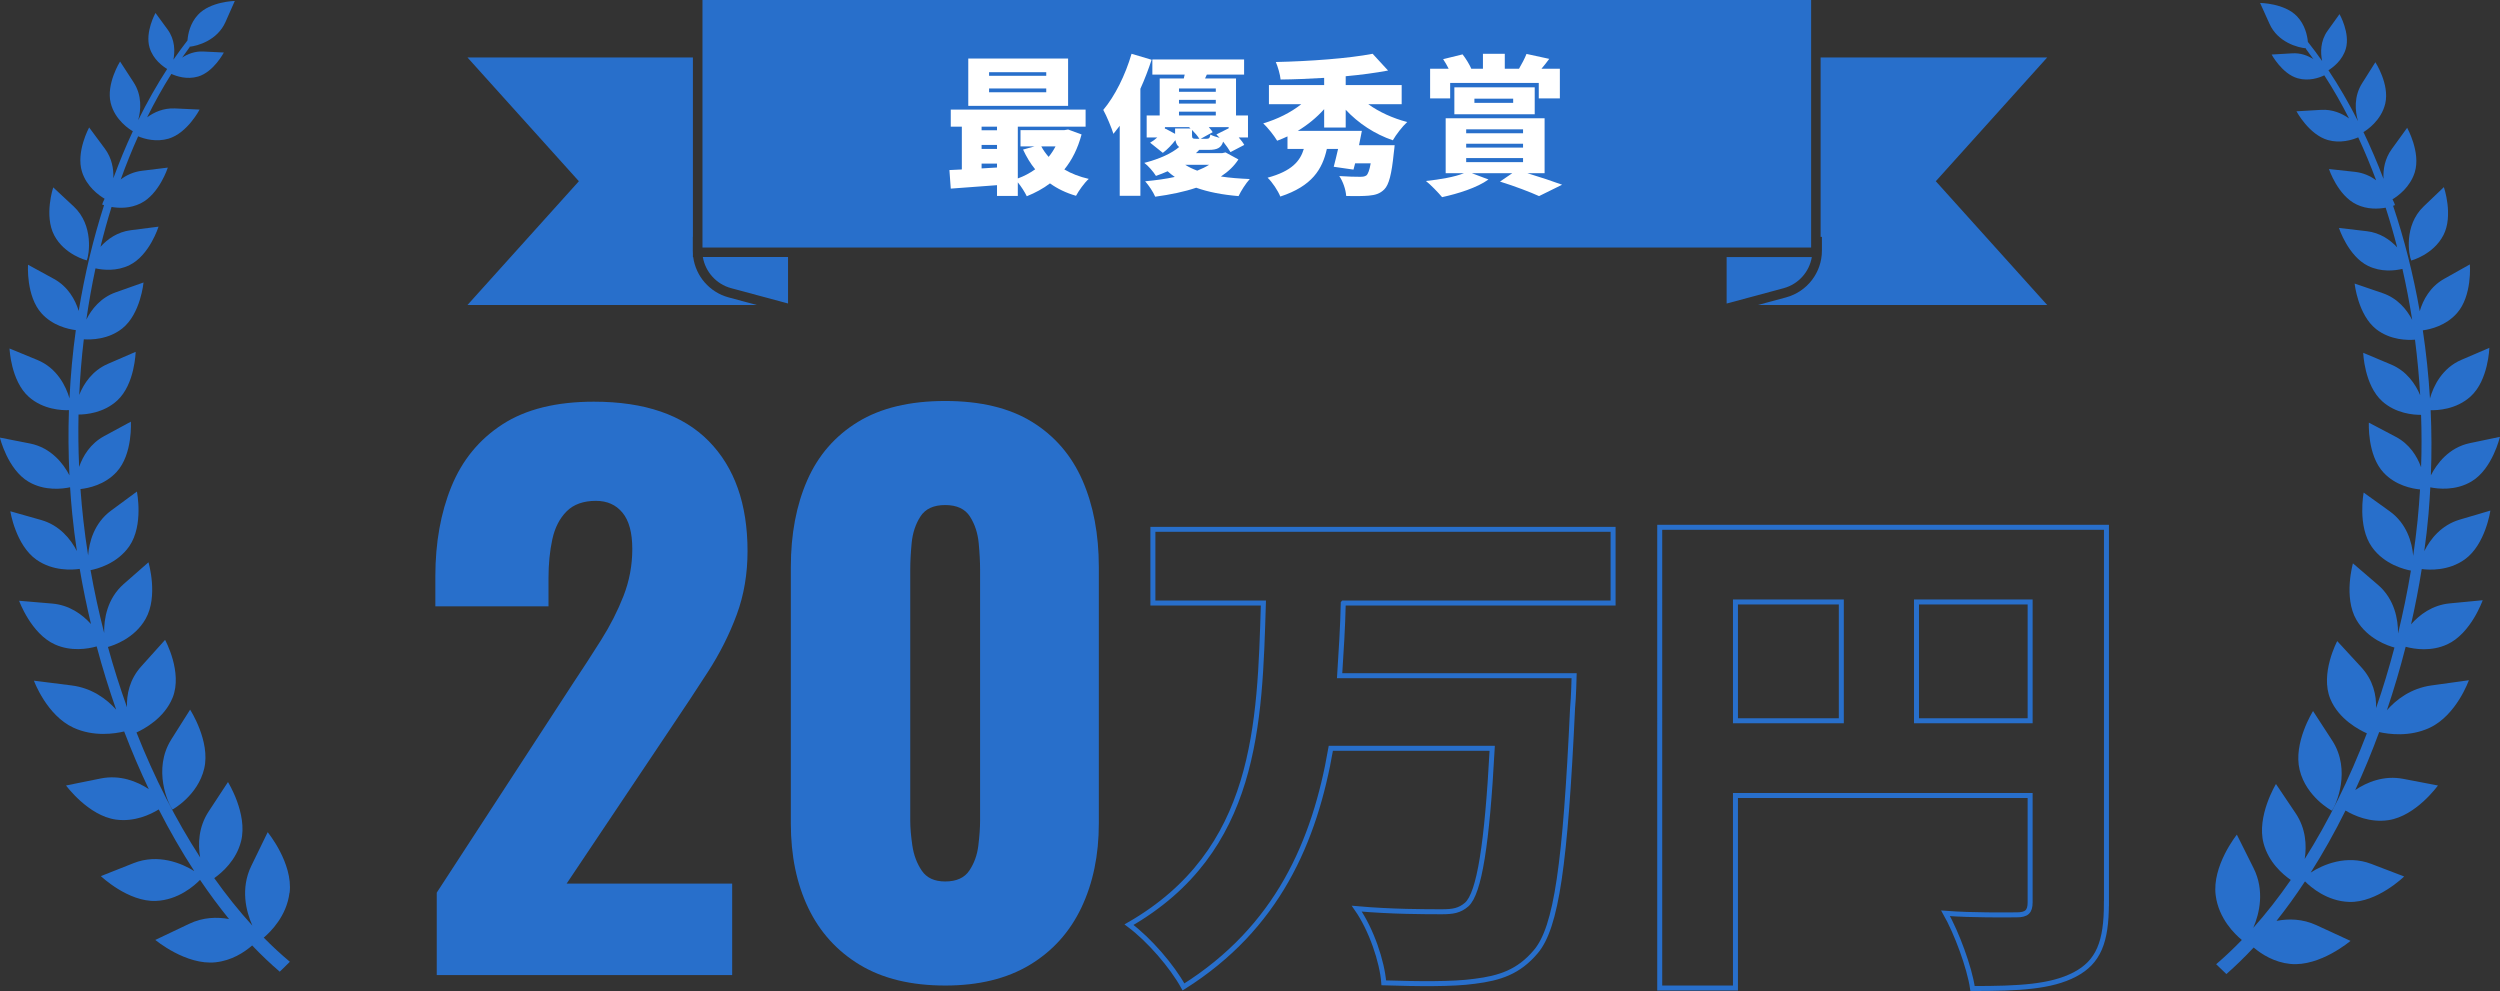 <?xml version="1.0" encoding="UTF-8"?>
<svg id="_レイヤー_2" data-name="レイヤー 2" xmlns="http://www.w3.org/2000/svg" viewBox="0 0 501.15 198.66">
  <rect x="0" y="0" width="501.15" height="198.66" fill="#333333" stroke="none"/>
  <defs>
    <style>
      .cls-1 {
        fill: #fff;
      }

      .cls-2 {
        fill: #286fcb;
      }

      .cls-3 {
        fill: none;
        stroke: #286fcb;
        stroke-miterlimit: 10;
      }
    </style>
  </defs>
  <g id="_レイヤー_1-2" data-name="レイヤー 1">
    <g>
      <g>
        <g>
          <path class="cls-2" d="M365.22,47.48v2.77c0,4.37-2.95,8.22-7.17,9.36l-5.67,1.53h58l-22.33-24.81,22.33-24.81h-45.42V47.48h.26Z"/>
          <path class="cls-2" d="M346.12,60.85l11.43-3.08c2.97-.8,5.15-3.27,5.65-6.24h-17.08v9.32Z"/>
          <path class="cls-2" d="M116.04,36.33l-22.33,24.81h58l-5.67-1.53c-3.8-1.03-6.57-4.25-7.08-8.08h-.06v-.6c-.02-.23-.03-.45-.03-.68v-2.77h.03V11.52h-45.19l22.33,24.81Z"/>
          <path class="cls-2" d="M146.54,57.76l11.43,3.08v-9.32h-17.08c.5,2.96,2.68,5.43,5.65,6.24Z"/>
          <path class="cls-2" d="M138.87,50.25c0,.23,.01,.46,.03,.68v-3.45h-.03v2.77Z"/>
          <rect class="cls-2" x="140.82" width="222.24" height="49.62"/>
        </g>
        <g>
          <path class="cls-1" d="M216.81,26.95c-.75,2.82-1.92,5.13-3.45,7.02,1.41,.84,3.06,1.47,4.89,1.89-.87,.78-2.01,2.37-2.55,3.39-1.98-.57-3.72-1.41-5.22-2.49-1.38,1.05-2.94,1.89-4.65,2.58-.39-.81-1.11-1.95-1.8-2.79v2.73h-4.17v-2.16c-3.33,.24-6.66,.48-9.27,.69l-.27-3.72c.75-.03,1.59-.06,2.49-.12v-8.58h-2.22v-3.42h27.03v3.42h-13.59v10.38c1.26-.45,2.43-1.08,3.48-1.83-.96-1.17-1.74-2.49-2.43-3.96l2.28-.63h-2.79v-3.27h8.82l.72-.12,2.7,.99Zm-2.7-5.73h-20.01V11.74h20.01v9.48Zm-17.34,4.17v.72h3.09v-.72h-3.09Zm0,4.47h3.09v-.81h-3.09v.81Zm3.09,3.72v-.78h-3.09v.96l3.09-.18Zm9.87-19.11h-11.46v.72h11.46v-.72Zm0,3.27h-11.46v.75h11.46v-.75Zm-.99,11.61c.39,.75,.9,1.44,1.47,2.1,.54-.66,.99-1.35,1.38-2.1h-2.85Z"/>
          <path class="cls-1" d="M230.85,11.98c-.63,1.92-1.38,3.9-2.25,5.82v21.45h-4.14v-14.04c-.42,.57-.84,1.11-1.26,1.62-.33-1.08-1.38-3.63-2.04-4.8,2.31-2.73,4.44-6.99,5.67-11.25l4.02,1.2Zm17.4,19.98c-.84,1.32-2.01,2.43-3.51,3.42,1.77,.27,3.72,.42,5.79,.51-.78,.84-1.77,2.4-2.25,3.42-3.24-.27-6.06-.81-8.49-1.68-2.37,.81-5.13,1.38-8.22,1.8-.39-.93-1.29-2.28-2.01-3.09,2.19-.21,4.17-.48,5.94-.87-.51-.36-.99-.72-1.44-1.14-.72,.33-1.5,.63-2.34,.93-.51-.84-1.59-2.07-2.34-2.61,3.15-.81,5.49-1.92,6.99-3.18-.42-.3-.63-.75-.75-1.38-.72,.93-1.59,1.86-2.52,2.55l-2.55-2.04c.48-.27,.99-.63,1.44-1.05h-2.13v-4.41h2.61v-7.41h4.83l.18-.78h-6.48v-3.03h18.39v3.03h-7.47l-.36,.78h6.21v7.41h2.4v4.41h-1.86c.48,.54,.87,1.05,1.11,1.5l-2.76,1.44c-.33-.57-.87-1.35-1.47-2.1-.39,1.26-1.2,1.65-2.88,1.65h-1.92c-.21,.24-.42,.45-.66,.66h5.25l.69-.15,2.58,1.41Zm-12.69-5.13v-1.08h3.09l-.3-.27h-4.83v.42l.09-.12,1.95,1.05Zm.78-9.09v.66h7.38v-.66h-7.38Zm7.38,2.28h-7.38v.75h7.38v-.75Zm-7.38,3.12h7.38v-.75h-7.38v.75Zm1.26,9.9c.69,.45,1.5,.84,2.4,1.17,.9-.36,1.71-.75,2.37-1.17h-4.77Zm1.35-5.94c0,.66,.15,.72,.84,.72h.63c-.33-.54-.87-1.17-1.47-1.77v1.05Zm2.91,.72c.51,0,.66-.15,.78-.84,.42,.24,1.17,.48,1.86,.66-.21-.24-.45-.48-.66-.69l2.46-1.23v-.24h-3.99c.3,.36,.6,.69,.78,1.02l-2.4,1.32h1.17Z"/>
          <path class="cls-1" d="M265.44,25.57v-3.69c-1.5,1.68-3.3,3.15-5.28,4.35h12.84c-.18,.93-.36,1.92-.57,2.88h7.14s-.09,1.08-.18,1.62c-.42,4.17-.96,6.3-1.89,7.23-.87,.87-1.8,1.14-3.12,1.26-1.02,.09-2.73,.12-4.53,.06-.06-1.23-.63-2.91-1.38-3.99,1.59,.12,3.36,.15,4.14,.15,.54,0,.93-.03,1.29-.27,.33-.27,.63-1.05,.87-2.43h-3.12c-.12,.45-.24,.87-.33,1.26l-3.96-.57c.27-1.02,.57-2.25,.87-3.57h-2.25c-.9,4.05-2.94,7.44-9.33,9.54-.45-1.14-1.62-2.91-2.55-3.78,4.89-1.32,6.54-3.36,7.26-5.76h-3.27v-2.52c-.66,.33-1.38,.6-2.07,.87-.63-1.05-1.89-2.64-2.79-3.48,2.85-.84,5.55-2.19,7.62-3.84h-6.48v-3.84h11.07v-1.44c-2.97,.18-5.94,.3-8.73,.33-.09-.99-.57-2.64-.96-3.51,6.87-.15,14.58-.72,19.41-1.65l3.09,3.36c-2.58,.48-5.49,.87-8.49,1.14v1.77h11.22v3.84h-6.69c2.16,1.56,4.92,2.82,7.8,3.57-.96,.87-2.25,2.55-2.88,3.66-3.63-1.23-6.93-3.42-9.45-6.12v3.57h-4.32Z"/>
          <path class="cls-1" d="M306.18,34.72c2.58,.78,5.25,1.68,6.96,2.31l-4.62,2.28c-1.71-.78-4.83-1.98-7.83-2.91l2.46-1.68h-8.1l3.33,1.26c-2.28,1.65-6.12,2.85-9.3,3.54-.75-.9-2.31-2.52-3.24-3.24,2.82-.3,5.79-.81,7.62-1.56h-3.66v-11.01h19.83v11.01h-3.45Zm-15.48-15h-4.02v-5.94h3.72c-.33-.66-.72-1.35-1.11-1.92l3.9-.96c.66,.84,1.38,2.04,1.74,2.85l-.09,.03h2.43v-3h4.38v3h2.85c.54-.93,1.17-2.1,1.5-2.97l4.56,.99c-.54,.72-1.05,1.41-1.56,1.98h3.69v5.94h-4.23v-3.09h-17.76v3.09Zm.84,3.18v-5.4h16.11v5.4h-16.11Zm2.37,3.81h11.4v-.78h-11.4v.78Zm0,2.88h11.4v-.78h-11.4v.78Zm0,2.91h11.4v-.81h-11.4v.81Zm1.65-11.88h7.77v-.84h-7.77v.84Z"/>
        </g>
      </g>
      <g>
        <path class="cls-2" d="M87.55,195.46v-16.52l27.16-41.72c2.05-3.08,3.99-6.07,5.81-8.96,1.82-2.89,3.31-5.83,4.48-8.82,1.16-2.99,1.75-6.11,1.75-9.38s-.65-5.69-1.96-7.28c-1.31-1.59-3.08-2.38-5.32-2.38-2.52,0-4.48,.7-5.88,2.1-1.4,1.4-2.36,3.27-2.87,5.6-.51,2.33-.77,4.95-.77,7.84v5.6h-22.68v-6.02c0-6.72,1.07-12.72,3.22-17.99,2.15-5.27,5.55-9.43,10.22-12.46,4.67-3.03,10.78-4.55,18.34-4.55,10.17,0,17.85,2.64,23.03,7.91,5.18,5.27,7.77,12.62,7.77,22.05,0,4.57-.72,8.82-2.17,12.74-1.45,3.92-3.36,7.72-5.74,11.41-2.38,3.69-4.92,7.54-7.63,11.55l-20.72,30.94h33.18v18.34h-59.22Z"/>
        <path class="cls-2" d="M189.47,197.56c-6.81,0-12.51-1.38-17.08-4.13-4.57-2.75-8.03-6.56-10.36-11.41-2.33-4.85-3.5-10.5-3.5-16.94v-51.38c0-6.63,1.1-12.44,3.29-17.43,2.19-4.99,5.58-8.89,10.15-11.69,4.57-2.8,10.41-4.2,17.5-4.2s12.9,1.4,17.43,4.2c4.53,2.8,7.89,6.7,10.08,11.69,2.19,4.99,3.29,10.8,3.29,17.43v51.38c0,6.35-1.17,11.97-3.5,16.87-2.33,4.9-5.79,8.73-10.36,11.48-4.57,2.75-10.22,4.13-16.94,4.13Zm0-20.86c2.24,0,3.85-.72,4.83-2.17,.98-1.45,1.59-3.13,1.82-5.04,.23-1.91,.35-3.57,.35-4.97v-50.26c0-1.59-.09-3.38-.28-5.39-.19-2.01-.77-3.78-1.75-5.32-.98-1.54-2.64-2.31-4.97-2.31s-3.99,.77-4.97,2.31-1.56,3.31-1.75,5.32c-.19,2.01-.28,3.8-.28,5.39v50.26c0,1.4,.14,3.06,.42,4.97,.28,1.91,.91,3.59,1.89,5.04,.98,1.45,2.54,2.17,4.69,2.17Z"/>
        <path class="cls-3" d="M269.27,120.89c-.1,4.89-.42,9.67-.73,14.56h47.01s-.11,4.58-.31,6.45c-1.46,31.31-3.22,43.99-7.38,48.88-3.43,4.06-7.18,5.3-12.27,5.93-4.37,.62-11.44,.52-18.2,.31-.31-4.26-2.5-10.71-5.41-14.87,6.97,.62,13.83,.62,17.06,.62,2.18,0,3.54-.21,4.99-1.46,2.5-2.29,4.06-11.96,5.1-31.31h-32.35c-3.22,18.72-10.71,35.99-29.54,47.84-2.29-4.16-6.86-9.46-10.92-12.48,25.69-14.77,26.21-40.15,26.94-64.48h-22.15v-14.77h92.25v14.77h-54.08Z"/>
        <path class="cls-3" d="M422.25,181.1c0,7.7-1.56,11.75-6.34,14.25-4.79,2.5-11.23,2.81-20.49,2.81-.62-4.26-3.22-11.23-5.41-15.08,5.41,.42,12.27,.31,14.25,.31s2.7-.62,2.7-2.5v-21.42h-59.07v38.59h-15.18V105.7h89.55v75.4Zm-74.36-36.61h21.22v-23.82h-21.22v23.82Zm59.07,0v-23.82h-22.78v23.82h22.78Z"/>
      </g>
      <path class="cls-2" d="M17.4,52.2c.44-1.04,1.46-7-2.63-10.82l-4.1-3.82s-1.88,5.67,.2,9.61c2.07,3.93,6.53,5.03,6.53,5.03Zm40.66,126.76c.7-5.94-4.4-12.14-4.4-12.14l-3.29,6.77c-2.18,4.49-1.07,9.06,.22,11.96-2.65-2.9-5.2-6.09-7.64-9.52,1.58-1.12,4.42-3.58,5.38-7.42,1.36-5.45-2.63-11.84-2.63-11.84l-3.88,5.91c-2.03,3.1-2.16,6.5-1.7,9.19-4.85-7.49-9.16-15.95-12.76-25.04,1.5-.68,5.58-2.85,7.24-6.97,2.06-5.1-1.51-11.59-1.51-11.59l-4.78,5.32c-2.36,2.62-2.95,5.65-2.85,8.19-1.41-3.94-2.69-7.97-3.82-12.09,1.19-.33,5.35-1.73,7.55-5.63,2.59-4.57,.57-11.34,.57-11.34l-4.97,4.36c-3.31,2.91-3.97,7.01-3.91,9.8-1.06-4.14-1.98-8.34-2.73-12.59,1.2-.22,5.32-1.24,7.78-4.81,2.89-4.22,1.51-10.94,1.51-10.94l-5.18,3.82c-3.38,2.48-4.39,6.29-4.6,8.98-.37-2.36-.7-4.72-.96-7.1-.23-2.07-.42-4.13-.57-6.2,1.62-.18,4.89-.85,7.26-3.45,3.26-3.57,2.84-10.06,2.84-10.06l-5.36,2.9c-2.76,1.5-4.24,3.96-5.01,6.17-.16-3.53-.19-7.03-.12-10.5,1.52,0,5.04-.31,7.76-2.81,3.55-3.27,3.69-9.76,3.69-9.76l-5.58,2.42c-3.11,1.35-4.83,3.96-5.73,6.22,.18-3.76,.48-7.49,.92-11.15,1.45,.1,4.91,.06,7.73-2.19,3.66-2.93,4.24-9.2,4.24-9.2l-5.57,1.97c-3.02,1.07-4.84,3.37-5.89,5.46,.5-3.49,1.11-6.91,1.83-10.26,1.57,.34,4.27,.62,6.86-.67,3.99-1.98,5.78-7.69,5.78-7.69l-5.56,.71c-2.69,.34-4.7,1.8-6.08,3.33,.67-2.72,1.41-5.39,2.22-7.99,1.5,.26,3.71,.33,5.83-.72,3.74-1.84,5.45-7.17,5.45-7.17l-5.21,.64c-1.69,.21-3.1,.88-4.23,1.74,1.08-2.99,2.24-5.87,3.49-8.65,1.32,.55,3.64,1.19,6.1,.47,3.78-1.13,6.22-5.83,6.22-5.83l-4.96-.23c-2.26-.1-4.14,.74-5.56,1.78,1.52-3.07,3.14-5.97,4.86-8.7,1.01,.46,3.1,1.19,5.35,.53,3.14-.92,5.17-4.82,5.17-4.82l-4.11-.2c-1.69-.08-3.12,.48-4.25,1.22,.49-.71,.99-1.39,1.49-2.07v-.11c1.5-.14,5.57-1.22,7.21-4.98L47.07,.19s-4.91,.09-7.39,2.78c-1.57,1.69-1.99,3.81-2.1,5.14-.96,1.24-1.9,2.52-2.82,3.86,.33-1.68,.33-4.01-1.15-6.04l-2.44-3.33s-2.14,3.84-1.18,6.97c.72,2.34,2.61,3.71,3.52,4.26-2.06,3.18-4.01,6.61-5.81,10.26,.56-2.01,.8-4.95-.92-7.59l-2.71-4.17s-2.82,4.49-1.88,8.31c.85,3.46,3.85,5.33,4.44,5.67-1.41,3.01-2.71,6.16-3.91,9.43,.08-1.87-.28-4.04-1.72-5.97l-3.13-4.22s-2.68,4.91-1.43,8.89c.94,2.98,3.37,4.71,4.53,5.4-.27,.52-.44,.94-.49,1.16,0,0,.13,.05,.38,.13-2.15,6.69-3.87,13.79-5.08,21.2-.69-2.24-2.13-4.87-4.98-6.43l-5.18-2.83s-.43,6.28,2.72,9.76c2.21,2.44,5.25,3.14,6.86,3.35-.62,4.48-1.05,9.04-1.27,13.68-.71-2.46-2.5-6.06-6.39-7.68l-5.63-2.32s.25,6.48,3.86,9.69c2.91,2.59,6.7,2.72,8.05,2.67-.15,4.3-.11,8.66,.1,13.06-1.19-2.31-3.68-5.54-7.89-6.37l-6.05-1.19s1.54,6.39,5.76,8.86c3.24,1.9,6.82,1.42,8.31,1.1,.12,1.78,.25,3.55,.43,5.32,.25,2.49,.56,4.98,.93,7.46-1.22-2.36-3.44-5.16-7.16-6.22l-6.18-1.75s1.06,6.78,5.24,9.71c3.3,2.32,7.18,2.06,8.67,1.84,.63,3.72,1.39,7.4,2.26,11.06-1.73-1.92-4.32-3.82-7.81-4.11l-6.6-.56s2.4,6.64,7.21,8.77c3.24,1.44,6.53,.89,8.34,.38,1.15,4.32,2.46,8.54,3.91,12.68-1.91-2.13-4.87-4.35-8.97-4.86l-7.52-.95s2.54,6.97,7.96,9.44c4.05,1.85,8.26,1.19,10.13,.74,1.52,3.98,3.17,7.84,4.94,11.56-2.37-1.56-5.77-2.92-9.66-2.13l-6.93,1.4s4.45,6.08,10.02,6.84c3.68,.49,6.83-.98,8.56-2.04,2.23,4.37,4.62,8.5,7.13,12.37-2.46-1.56-7.21-3.56-12.15-1.61l-6.58,2.61s5.46,5.21,11.06,4.97c4.46-.19,7.68-3.05,8.82-4.22,1.88,2.78,3.82,5.4,5.81,7.85-2.42-.44-5.21-.37-7.99,.96l-6.79,3.23s6.17,5.14,12.11,4.48c3.19-.35,5.68-1.96,7.31-3.37,1.81,1.9,3.66,3.66,5.53,5.26l2.03-1.99c-1.78-1.49-3.53-3.1-5.24-4.84,1.34-1.13,4.6-4.31,5.16-9Zm-23.72-30.73c-3.78,5.97-.63,12.93,.24,14.05,0,0,5.08-2.77,6.36-8.23,1.28-5.46-2.83-11.79-2.83-11.79l-3.78,5.98Z"/>
      <path class="cls-2" d="M489.82,47.12c2.02-3.96,.08-9.61,.08-9.61l-4.05,3.87c-4.05,3.86-2.96,9.82-2.5,10.85,0,0,4.44-1.16,6.47-5.11Zm-40.39,141.28c-1.7,1.75-3.42,3.39-5.18,4.89l2.05,1.97c1.85-1.62,3.67-3.4,5.47-5.32,1.65,1.4,4.17,2.97,7.35,3.29,5.95,.59,12.06-4.62,12.06-4.62l-6.83-3.15c-2.79-1.29-5.59-1.33-8-.86,1.96-2.48,3.88-5.12,5.71-7.92,1.16,1.16,4.41,3.98,8.87,4.12,5.61,.17,11.01-5.1,11.01-5.1l-6.61-2.53c-4.96-1.89-9.7,.16-12.13,1.75,2.46-3.89,4.81-8.05,6.98-12.44,1.73,1.03,4.91,2.47,8.59,1.93,5.55-.82,9.94-6.95,9.94-6.95l-6.95-1.33c-3.9-.75-7.28,.66-9.63,2.24,1.72-3.74,3.34-7.62,4.8-11.62,1.88,.42,6.09,1.03,10.12-.86,5.4-2.53,7.86-9.53,7.86-9.53l-7.51,1.04c-4.09,.57-7.04,2.82-8.92,4.97,1.4-4.15,2.66-8.4,3.76-12.72,1.81,.49,5.12,.99,8.33-.48,4.78-2.19,7.11-8.85,7.11-8.85l-6.59,.63c-3.49,.33-6.06,2.26-7.77,4.2,.83-3.66,1.55-7.36,2.14-11.08,1.49,.2,5.37,.41,8.64-1.94,4.15-2.98,5.12-9.78,5.12-9.78l-6.17,1.82c-3.69,1.1-5.9,3.93-7.08,6.31,.35-2.48,.63-4.97,.85-7.46,.15-1.78,.27-3.56,.36-5.33,1.49,.31,5.07,.74,8.29-1.2,4.19-2.52,5.66-8.92,5.66-8.92l-6.03,1.26c-4.2,.88-6.64,4.14-7.81,6.46,.18-4.39,.15-8.75-.04-13.06,1.35,.03,5.13-.13,8.01-2.76,3.58-3.25,3.75-9.74,3.75-9.74l-5.59,2.4c-3.88,1.65-5.63,5.28-6.31,7.75-.28-4.63-.76-9.19-1.43-13.66,1.61-.22,4.64-.96,6.83-3.43,3.11-3.51,2.6-9.79,2.6-9.79l-5.15,2.89c-2.84,1.59-4.24,4.24-4.9,6.49-1.3-7.39-3.1-14.47-5.34-21.13,.24-.08,.38-.14,.38-.14-.05-.23-.23-.64-.5-1.16,1.16-.7,3.57-2.47,4.48-5.46,1.2-3.99-1.54-8.87-1.54-8.87l-3.08,4.25c-1.42,1.95-1.76,4.13-1.66,5.99-1.24-3.25-2.58-6.39-4.02-9.38,.57-.34,3.56-2.26,4.37-5.72,.9-3.85-1.98-8.29-1.98-8.29l-2.65,4.2c-1.69,2.66-1.42,5.59-.84,7.6-1.84-3.63-3.82-7.04-5.92-10.19,.91-.56,2.78-1.95,3.48-4.29,.92-3.14-1.26-6.96-1.26-6.96l-2.4,3.35c-1.46,2.04-1.43,4.39-1.08,6.05-.93-1.33-1.89-2.6-2.86-3.83-.12-1.33-.59-3.44-2.16-5.11-2.51-2.66-7.42-2.7-7.42-2.7l1.89,4.19c1.68,3.75,5.76,4.77,7.29,4.9v.11c.5,.68,1.01,1.36,1.5,2.06-1.14-.72-2.57-1.27-4.26-1.16l-4.11,.24s2.08,3.87,5.22,4.76c2.26,.64,4.34-.11,5.34-.59,1.76,2.71,3.41,5.59,4.96,8.64-1.43-1.02-3.32-1.85-5.58-1.72l-4.96,.29s2.49,4.67,6.29,5.76c2.46,.7,4.77,.02,6.09-.54,1.28,2.76,2.48,5.63,3.59,8.61-1.14-.85-2.56-1.5-4.24-1.69l-5.22-.57s1.76,5.31,5.53,7.1c2.14,1.03,4.35,.92,5.84,.65,.84,2.59,1.61,5.25,2.31,7.96-1.4-1.51-3.42-2.94-6.12-3.25l-5.56-.65s1.86,5.68,5.86,7.62c2.61,1.26,5.31,.96,6.87,.59,.76,3.34,1.41,6.76,1.96,10.23-1.07-2.07-2.93-4.36-5.96-5.38l-5.58-1.91s.65,6.27,4.34,9.16c2.85,2.21,6.3,2.21,7.76,2.09,.47,3.66,.82,7.38,1.04,11.14-.94-2.24-2.69-4.83-5.81-6.15l-5.61-2.36s.21,6.48,3.81,9.72c2.75,2.47,6.28,2.73,7.79,2.72,.12,3.47,.13,6.97,0,10.5-.8-2.2-2.3-4.64-5.08-6.1l-5.39-2.84s-.35,6.5,2.96,10.03c2.4,2.57,5.69,3.21,7.3,3.36-.12,2.07-.29,4.13-.49,6.2-.24,2.37-.54,4.74-.88,7.11-.23-2.69-1.29-6.48-4.71-8.93l-5.22-3.75s-1.3,6.74,1.65,10.91c2.49,3.54,6.63,4.51,7.82,4.73-.7,4.24-1.57,8.45-2.58,12.61,.03-2.79-.68-6.89-4.02-9.75l-5.02-4.31s-1.94,6.79,.7,11.33c2.25,3.87,6.43,5.22,7.62,5.54-1.08,4.12-2.31,8.18-3.68,12.13,.07-2.54-.56-5.56-2.95-8.16l-4.84-5.26s-3.49,6.53-1.38,11.6c1.7,4.1,5.82,6.22,7.32,6.89-3.49,9.13-7.7,17.64-12.46,25.19,.42-2.7,.25-6.1-1.82-9.17l-3.94-5.86s-3.92,6.44-2.49,11.87c1.01,3.83,3.86,6.26,5.46,7.36-2.39,3.46-4.91,6.68-7.52,9.61,1.26-2.91,2.3-7.49,.07-11.96l-3.36-6.73s-5.02,6.26-4.24,12.18c.6,4.69,3.89,7.83,5.26,8.95Zm14.25-45.87s-4.03,6.38-2.69,11.82c1.33,5.45,6.45,8.16,6.45,8.16,.86-1.13,3.93-8.12,.08-14.05l-3.85-5.93Z"/>
    </g>
  </g>
</svg>